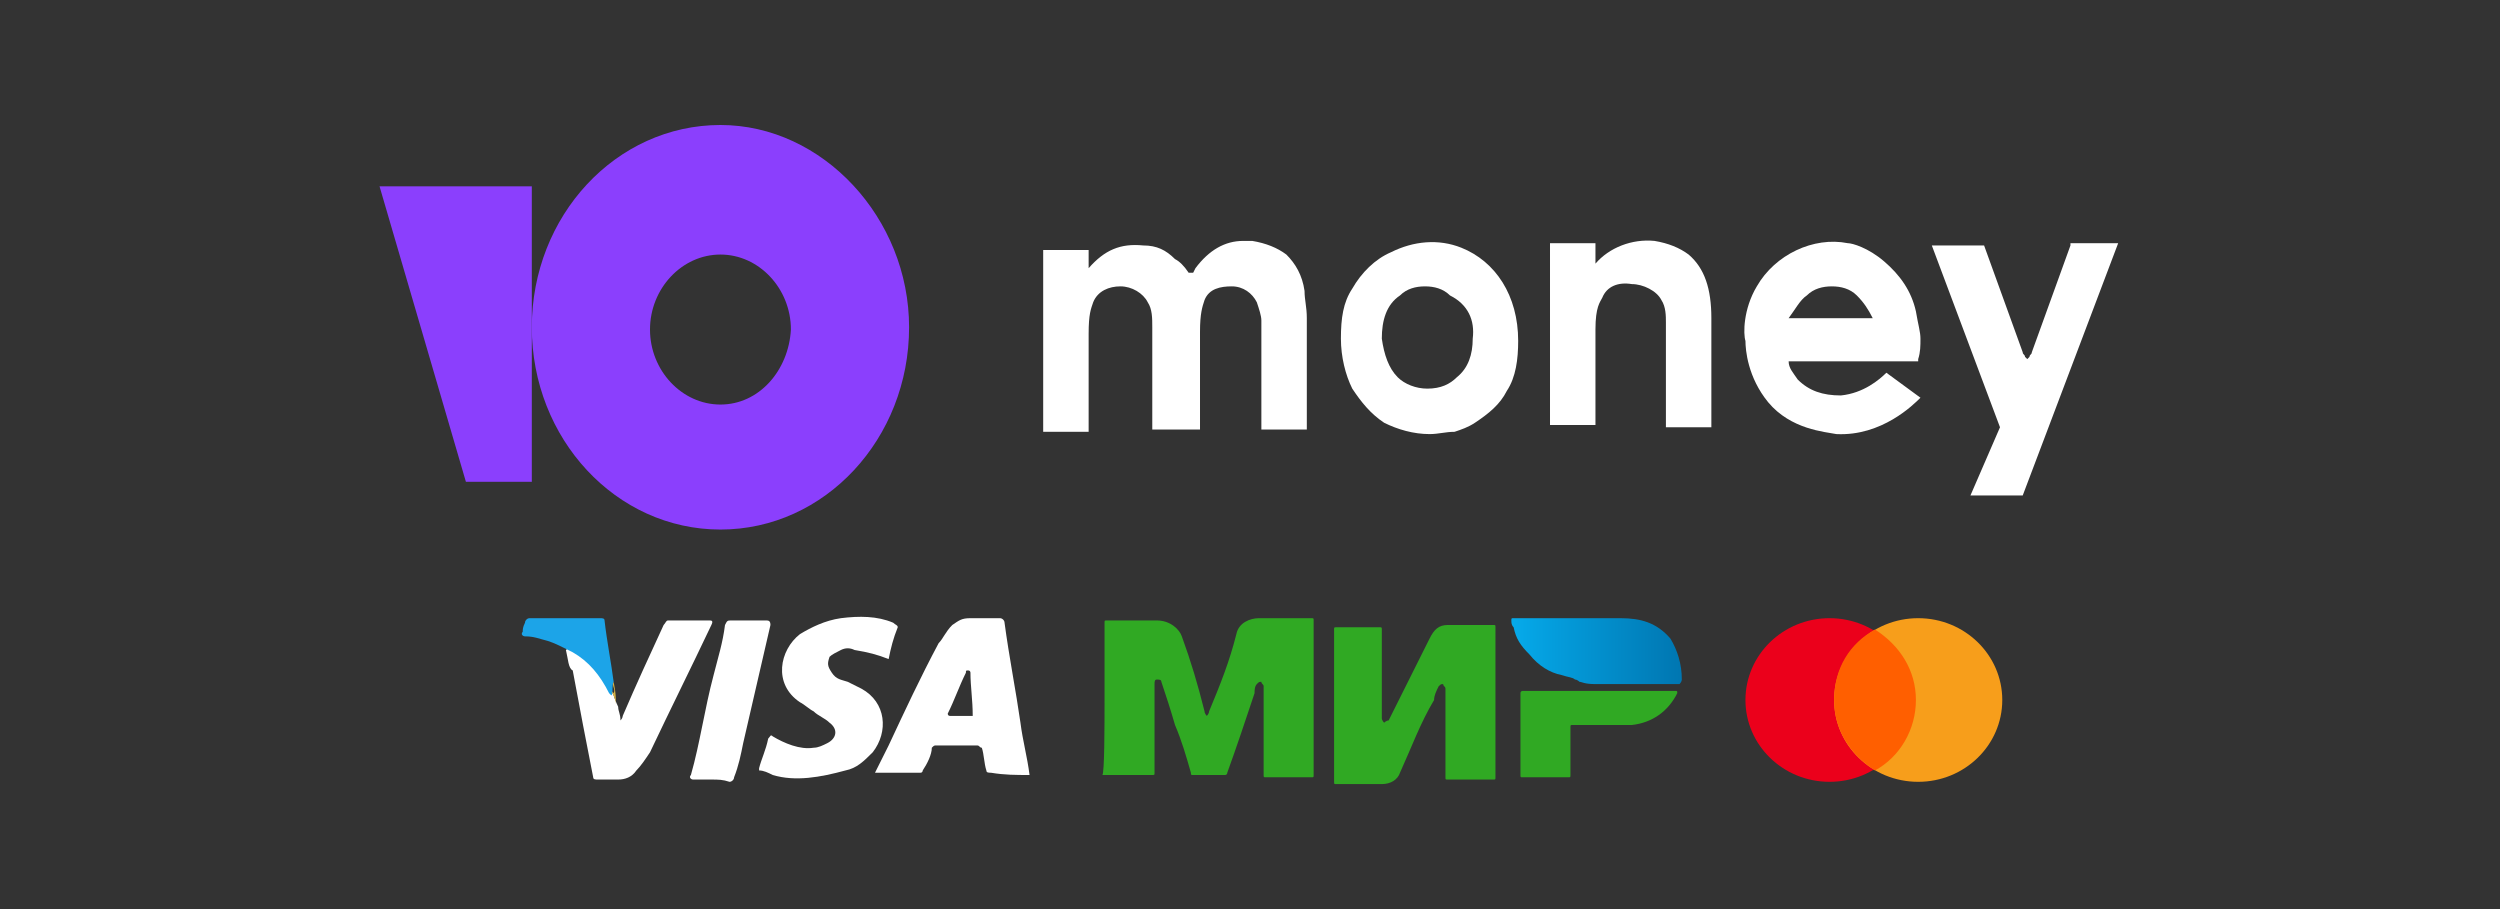 <?xml version="1.0" encoding="utf-8"?>
<!-- Generator: Adobe Illustrator 24.3.0, SVG Export Plug-In . SVG Version: 6.00 Build 0)  -->
<svg version="1.1" id="Слой_1" xmlns="http://www.w3.org/2000/svg" xmlns:xlink="http://www.w3.org/1999/xlink" x="0px" y="0px"
	 viewBox="0 0 110 40" style="enable-background:new 0 0 110 40;" xml:space="preserve">
<rect x="0" y="0" width="110" height="40" fill="#333333" stroke="none"/>
<style type="text/css">
	.st0{fill:#FFFFFF;}
	.st1{fill:#8B3FFD;}
	.st2{fill:#EB001B;}
	.st3{fill:#F79E1B;}
	.st4{fill:#FF5F00;}
	.st5{fill:#30A923;}
	.st6{fill:url(#SVGID_1_);}
	.st7{fill:#1CA4E8;}
	.st8{fill:#D5B345;}
</style>
<path class="st0" d="M91.1,10.8l-1.7,4.7c0,0.1-0.1,0.1-0.1,0.2l-0.1,0.1l-0.1-0.1c0-0.1-0.1-0.1-0.1-0.2l-1.7-4.7h-2.3l3,8l-1.3,3
	h2.3l4.2-11.1H91.1L91.1,10.8z"/>
<path class="st0" d="M74.3,11.2c-0.4-0.3-0.9-0.5-1.5-0.6c-1-0.1-2,0.3-2.6,1v-0.9h-2v8h2v-4.2c0-1,0.2-1.2,0.3-1.4
	c0.2-0.5,0.7-0.7,1.3-0.6c0.5,0,1.1,0.3,1.3,0.7c0.2,0.3,0.2,0.7,0.2,1c0,0.7,0,4.6,0,4.6h2V14C75.3,12.7,75,11.8,74.3,11.2z"/>
<path class="st0" d="M64.3,10.9c-1-0.4-2.1-0.3-3.1,0.2c-0.7,0.3-1.3,0.9-1.7,1.6C59.1,13.3,59,14,59,14.9c0,0.8,0.2,1.6,0.5,2.2
	c0.4,0.6,0.8,1.1,1.4,1.5c0.6,0.3,1.3,0.5,2,0.5c0.4,0,0.7-0.1,1.1-0.1c0.3-0.1,0.6-0.2,0.9-0.4c0.6-0.4,1.1-0.8,1.4-1.4
	c0.4-0.6,0.5-1.4,0.5-2.2C66.8,13,65.8,11.5,64.3,10.9z M64.8,14.9c0,0.7-0.2,1.3-0.7,1.7c-0.3,0.3-0.7,0.5-1.3,0.5
	c-0.5,0-1-0.2-1.3-0.5c-0.4-0.4-0.6-1-0.7-1.7c0-0.8,0.2-1.5,0.8-1.9c0.3-0.3,0.7-0.4,1.1-0.4s0.8,0.1,1.1,0.4
	C64.6,13.4,64.9,14.1,64.8,14.9z"/>
<path class="st0" d="M56.6,11.2c-0.4-0.3-0.9-0.5-1.5-0.6c-0.1,0-0.2,0-0.4,0c-0.8,0-1.5,0.4-2.1,1.2L52.5,12h-0.2
	c-0.2-0.3-0.4-0.5-0.6-0.6c-0.4-0.4-0.8-0.6-1.4-0.6c-1-0.1-1.7,0.2-2.4,1v-0.8h-2v8h2v-4.2v-0.1c0-0.9,0.1-1.1,0.2-1.4
	c0.2-0.5,0.7-0.7,1.2-0.7c0.5,0,1,0.3,1.2,0.7c0.2,0.3,0.2,0.7,0.2,1.1v4.5h2.1v-4.3c0-0.8,0.1-1.1,0.2-1.4c0.2-0.5,0.7-0.6,1.2-0.6
	s0.9,0.3,1.1,0.7c0.1,0.3,0.2,0.6,0.2,0.8c0,0.1,0,0.2,0,0.3v4.5h2V14c0-0.5-0.1-0.8-0.1-1.2C57.3,12.1,57,11.6,56.6,11.2z"/>
<path class="st0" d="M83,16.4c-0.3,0.3-1,0.9-2,1c-0.8,0-1.4-0.2-1.9-0.7c-0.2-0.3-0.4-0.5-0.4-0.8h5.7v-0.1
	c0.1-0.3,0.1-0.6,0.1-0.9c0-0.3-0.1-0.6-0.2-1.2c-0.2-0.9-0.7-1.6-1.4-2.2c-0.7-0.6-1.4-0.8-1.6-0.8c-1.5-0.3-3.2,0.5-4,1.9
	c-0.6,1-0.6,2.1-0.5,2.4c0,0.4,0.1,1.6,1,2.7c1,1.2,2.5,1.3,3,1.4c2,0.1,3.4-1.3,3.7-1.6L83,16.4z M79.5,13c0.3-0.3,0.7-0.4,1.1-0.4
	s0.8,0.1,1.1,0.4c0.3,0.3,0.5,0.6,0.7,1h-3.7C79,13.6,79.2,13.2,79.5,13z"/>
<path class="st1" d="M31.7,5.5c-4.6,0-8.3,4-8.3,8.9c0,4.9,3.7,8.9,8.3,8.9s8.3-4,8.3-8.9C40,9.6,36.2,5.5,31.7,5.5z M31.7,17.8
	c-1.7,0-3.1-1.5-3.1-3.3c0-1.8,1.4-3.3,3.1-3.3c1.7,0,3.1,1.5,3.1,3.3C34.7,16.3,33.4,17.8,31.7,17.8z"/>
<path class="st1" d="M23.4,8.2v13h-2.9l-3.8-13H23.4z"/>
<g>
	<g>
		<ellipse class="st2" cx="80.5" cy="30.8" rx="3.7" ry="3.6"/>
		<ellipse class="st3" cx="84.4" cy="30.8" rx="3.7" ry="3.6"/>
		<path class="st4" d="M80.7,30.8c0,1.3,0.7,2.4,1.8,3.1c1.1-0.6,1.8-1.8,1.8-3.1s-0.7-2.4-1.8-3.1C81.4,28.3,80.7,29.4,80.7,30.8z"
			/>
	</g>
</g>
<g>
	<path class="st5" d="M48.6,30.8c0-1.1,0-2.2,0-3.4c0-0.1,0-0.1,0.1-0.1c0.8,0,1.4,0,2.2,0c0.6,0,1,0.4,1.1,0.7
		c0.4,1.1,0.7,2.1,1,3.3c0,0.1,0.1,0.2,0.1,0.2s0.1-0.1,0.1-0.2c0.5-1.2,0.9-2.2,1.2-3.4c0.1-0.5,0.6-0.7,1-0.7c0.8,0,1.5,0,2.3,0
		c0.1,0,0.1,0,0.1,0.1c0,2.2,0,4.5,0,6.8c0,0.1,0,0.1-0.1,0.1c-0.7,0-1.3,0-2,0c-0.1,0-0.1,0-0.1-0.1c0-1.3,0-2.5,0-3.8
		c0-0.1,0-0.1,0-0.1c0-0.1-0.1-0.1-0.1-0.2c-0.1,0-0.1,0-0.2,0.1c-0.1,0.1-0.1,0.3-0.1,0.4c-0.4,1.2-0.8,2.4-1.2,3.5
		c0,0.1-0.1,0.1-0.1,0.1c-0.5,0-1,0-1.4,0c-0.1,0-0.1,0-0.1-0.1c-0.2-0.7-0.4-1.4-0.7-2.1c-0.2-0.7-0.4-1.3-0.6-1.9
		c0-0.1-0.1-0.1-0.2-0.1c-0.1,0-0.1,0.1-0.1,0.2c0,0.5,0,0.8,0,1.3c0,0.8,0,1.7,0,2.6c0,0.1,0,0.1-0.1,0.1c-0.7,0-2.2,0-2.2,0
		C48.6,34.1,48.6,31.8,48.6,30.8z"/>
	<path class="st5" d="M65.8,30.8c0,1.1,0,2.2,0,3.4c0,0.1,0,0.1-0.1,0.1c-0.7,0-1.3,0-2,0c-0.1,0-0.1,0-0.1-0.1c0-1.3,0-2.6,0-3.9
		l0,0c0-0.1-0.1-0.1-0.1-0.2c-0.1,0-0.1,0-0.2,0.1c-0.1,0.2-0.2,0.4-0.2,0.6c-0.6,1-1,2.1-1.5,3.2c-0.1,0.3-0.4,0.5-0.8,0.5
		c-0.7,0-1.3,0-2,0c-0.1,0-0.1,0-0.1-0.1c0-2.2,0-4.5,0-6.7c0-0.1,0-0.1,0.1-0.1c0.7,0,1.3,0,1.9,0c0.1,0,0.1,0,0.1,0.1
		c0,1.3,0,2.6,0,3.8v0.1c0,0.1,0.1,0.2,0.1,0.2s0.1-0.1,0.2-0.1c0.2-0.4,0.4-0.8,0.6-1.2c0.4-0.8,0.8-1.6,1.2-2.4
		c0.2-0.4,0.4-0.6,0.8-0.6c0.7,0,1.3,0,2,0c0.1,0,0.1,0,0.1,0.1C65.8,28.5,65.8,29.6,65.8,30.8z"/>
	<path class="st5" d="M70.3,30.4c1.2,0,2.2,0,3.4,0c0.1,0,0.1,0,0.1,0.1c-0.4,0.8-1.1,1.3-2,1.4c-0.2,0-0.5,0-0.7,0
		c-0.7,0-1.2,0-1.9,0c-0.1,0-0.1,0-0.1,0.1c0,0.7,0,1.4,0,2.1c0,0.1,0,0.1-0.1,0.1c-0.7,0-1.3,0-2,0c-0.1,0-0.1,0-0.1-0.1
		c0-1.2,0-2.4,0-3.6c0-0.1,0.1-0.1,0.1-0.1C68.1,30.4,69.3,30.4,70.3,30.4z"/>
	
		<linearGradient id="SVGID_1_" gradientUnits="userSpaceOnUse" x1="66.572" y1="3014.658" x2="73.895" y2="3014.658" gradientTransform="matrix(1 0 0 1 0 -2986)">
		<stop  offset="0" style="stop-color:#06AAEA"/>
		<stop  offset="0.241" style="stop-color:#049DDC"/>
		<stop  offset="1" style="stop-color:#0077B2"/>
	</linearGradient>
	<path class="st6" d="M73.5,28.1c-0.6-0.7-1.3-0.9-2.2-0.9c-0.1,0-0.1,0-0.1,0c-0.5,0-1,0-1.4,0c-0.2,0-0.4,0-0.6,0h-0.1
		c-0.7,0-1.2,0-1.9,0c-0.2,0-0.4,0-0.6,0c-0.1,0-0.1,0-0.1,0.1s0,0.2,0.1,0.3c0.1,0.5,0.3,0.8,0.7,1.2c0.4,0.5,0.9,0.8,1.4,0.9l0,0
		l0,0c0.3,0.1,0.5,0.1,0.6,0.2c0.1,0,0.2,0.1,0.2,0.1c0.1,0,0.2,0.1,0.7,0.1c1.2,0,2.4,0,3.6,0h0.1C74,30,74,29.9,74,29.9
		C74,29.2,73.8,28.6,73.5,28.1z M71.2,30.1L71.2,30.1L71.2,30.1L71.2,30.1z"/>
</g>
<g>
	<path class="st0" d="M39.1,29c-0.5-0.2-0.9-0.3-1.5-0.4c-0.2-0.1-0.4-0.1-0.6,0c-0.2,0.1-0.4,0.2-0.5,0.3c-0.1,0.3-0.1,0.4,0.1,0.7
		c0.2,0.3,0.4,0.3,0.7,0.4c0.2,0.1,0.4,0.2,0.6,0.3c1.1,0.6,1.2,1.9,0.5,2.8c-0.4,0.4-0.7,0.7-1.2,0.8c-1.1,0.3-2.2,0.5-3.2,0.2
		c-0.2-0.1-0.4-0.2-0.6-0.2c0,0,0,0,0-0.1c0.1-0.4,0.3-0.8,0.4-1.3c0.1-0.1,0.1-0.2,0.2-0.1c0.5,0.3,1.2,0.6,1.8,0.5
		c0.2,0,0.4-0.1,0.6-0.2c0.4-0.2,0.5-0.6,0.1-0.9c-0.2-0.2-0.5-0.3-0.7-0.5c-0.2-0.1-0.4-0.3-0.6-0.4c-1.2-0.8-0.9-2.3,0-3
		c0.5-0.3,1.1-0.6,1.8-0.7c0.8-0.1,1.6-0.1,2.3,0.2c0.1,0.1,0.2,0.1,0.2,0.2C39.3,28.1,39.2,28.5,39.1,29z"/>
	<path class="st0" d="M27.2,31.1c0,0.2,0.1,0.3,0.1,0.6c0.1-0.1,0.1-0.2,0.1-0.2c0.6-1.4,1.2-2.7,1.8-4c0.1-0.1,0.1-0.2,0.2-0.2
		c0.6,0,1.2,0,1.8,0c0.1,0,0.2,0,0.1,0.2c-0.9,1.9-1.8,3.7-2.7,5.6c-0.2,0.3-0.4,0.6-0.6,0.8c-0.2,0.3-0.5,0.4-0.8,0.4
		c-0.4,0-0.6,0-0.9,0c-0.1,0-0.2,0-0.2-0.1c-0.3-1.5-0.6-3.1-0.9-4.7C25,29.4,25,29,24.9,28.6c0.1-0.1,0.1,0,0.2,0
		c0.9,0.4,1.5,1.1,1.9,2C27,30.6,27.1,30.9,27.2,31.1z"/>
	<path class="st0" d="M31.3,34.3c-0.3,0-0.5,0-0.8,0c-0.1,0-0.2-0.1-0.1-0.2c0.4-1.4,0.6-2.9,1-4.4c0.2-0.8,0.4-1.4,0.5-2.2
		c0.1-0.2,0.1-0.2,0.3-0.2c0.5,0,1,0,1.5,0c0.1,0,0.2,0,0.2,0.2c-0.4,1.7-0.8,3.5-1.2,5.2c-0.1,0.5-0.2,1-0.4,1.5
		c0,0.1-0.1,0.2-0.2,0.2C31.8,34.3,31.6,34.3,31.3,34.3z"/>
	<g>
		<path class="st7" d="M27,30L27,30L27,30c-0.1-0.8-0.3-1.8-0.4-2.7c0-0.1-0.1-0.1-0.2-0.1c-1.1,0-2,0-3.1,0c-0.1,0-0.2,0.1-0.2,0.2
			c-0.1,0.2-0.1,0.3-0.1,0.4c-0.1,0.1,0,0.2,0.1,0.2c0.4,0,0.6,0.1,1,0.2c0.3,0.1,0.5,0.2,0.7,0.3c0.2,0.1,0.4,0.2,0.4,0.2
			c0.7,0.4,1.2,1,1.6,1.8c0.1,0.1,0.1,0.1,0.1,0.1C27,30.5,26.9,30.2,27,30z"/>
		<path class="st8" d="M27,30L27,30c-0.1,0.2,0.1,0.3,0,0.5c-0.1-0.1-0.1-0.1-0.1-0.1c0.1,0.2,0.2,0.4,0.2,0.6
			C27.1,30.7,27.1,30.5,27,30z"/>
	</g>
	<path class="st0" d="M45.3,34.1c-0.1-0.8-0.3-1.5-0.4-2.3c-0.2-1.4-0.5-2.9-0.7-4.4c0-0.1-0.1-0.2-0.2-0.2c-0.4,0-0.9,0-1.3,0
		c-0.4,0-0.5,0.1-0.8,0.3c-0.3,0.3-0.4,0.6-0.6,0.8c-0.8,1.5-1.5,3-2.2,4.5c-0.2,0.4-0.4,0.8-0.6,1.2h0.1c0.6,0,1.3,0,1.9,0
		c0.1,0,0.1-0.1,0.1-0.1c0.2-0.3,0.4-0.7,0.4-1c0.1-0.1,0.1-0.1,0.2-0.1c0.6,0,1.2,0,1.8,0c0.1,0,0.1,0.1,0.2,0.1
		c0.1,0.3,0.1,0.7,0.2,1c0,0.1,0.1,0.1,0.2,0.1C44.2,34.1,44.7,34.1,45.3,34.1C45.3,34.3,45.3,34.3,45.3,34.1z M42.8,31.5
		c-0.2,0-0.4,0-0.5,0l0,0c-0.2,0-0.4,0-0.5,0c-0.1,0-0.1-0.1-0.1-0.1c0.3-0.6,0.5-1.2,0.8-1.8c0-0.1,0-0.1,0.1-0.1s0.1,0.1,0.1,0.1
		C42.7,30.2,42.8,30.8,42.8,31.5C42.9,31.5,42.9,31.5,42.8,31.5z"/>
</g>
</svg>
